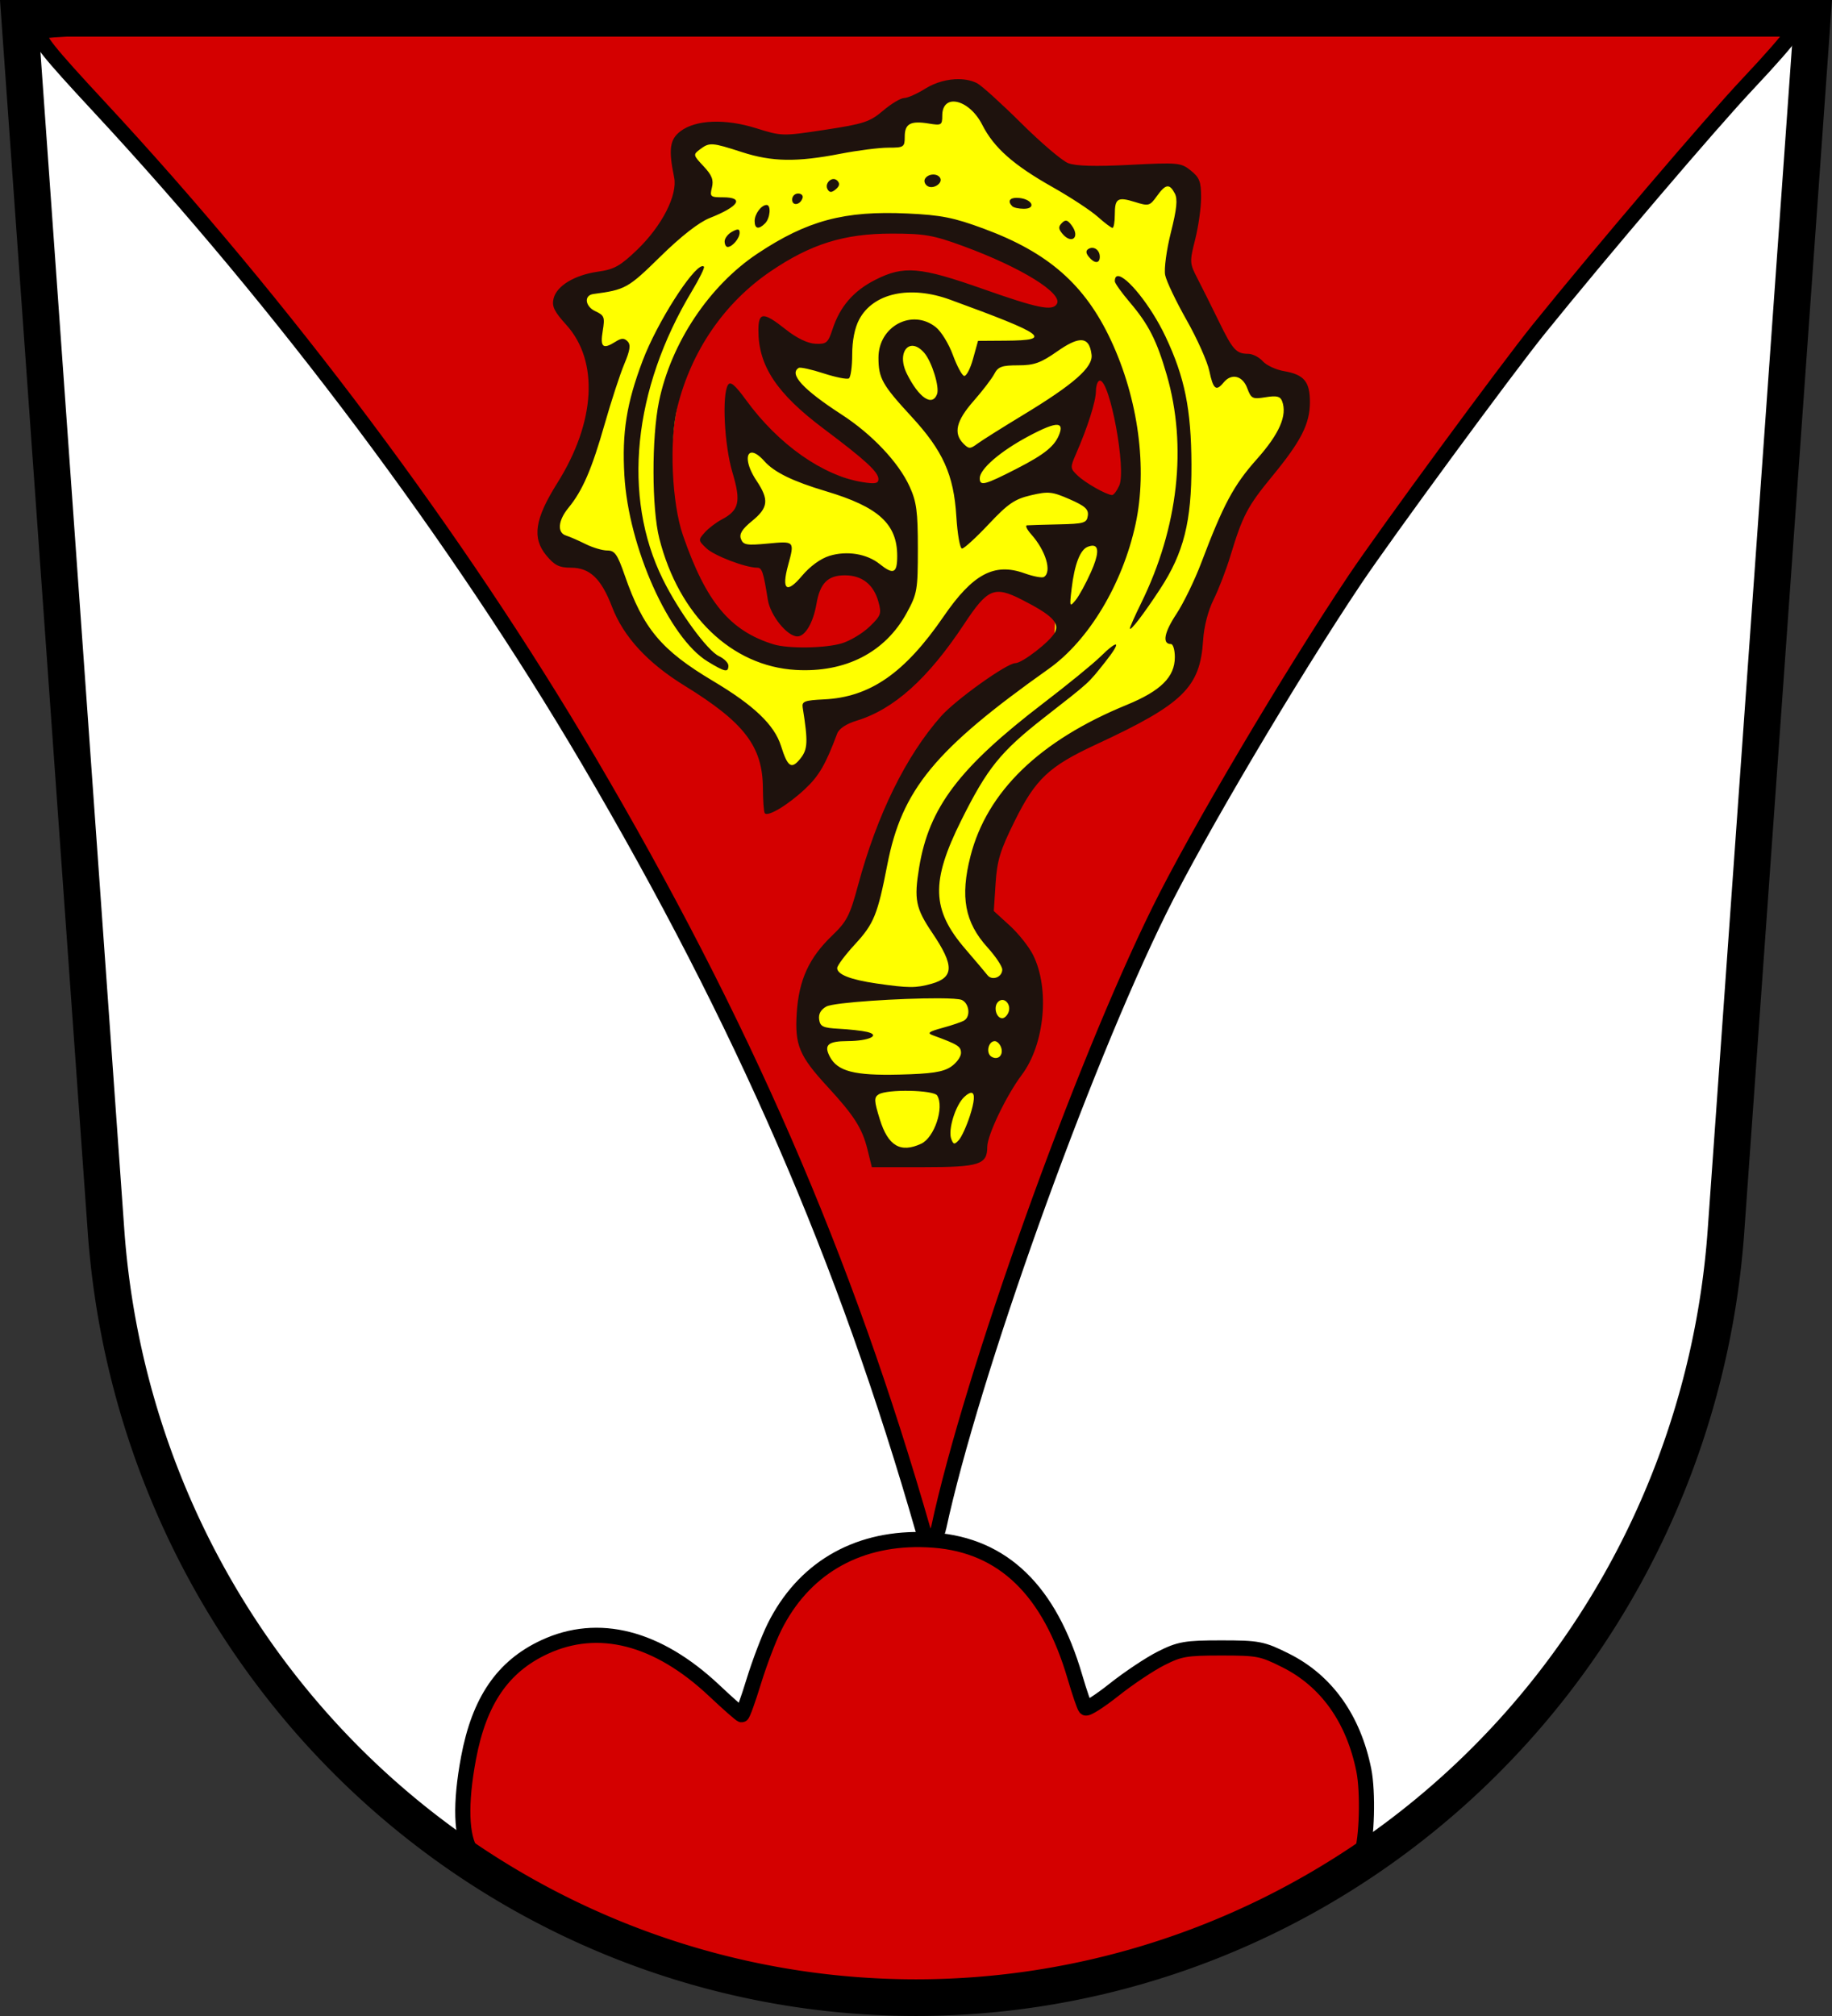 <?xml version="1.0" encoding="UTF-8" standalone="no"?>
<svg
   xmlns:dc="http://purl.org/dc/elements/1.1/"
   xmlns:cc="http://creativecommons.org/ns#"
   xmlns:rdf="http://www.w3.org/1999/02/22-rdf-syntax-ns#"
   xmlns:svg="http://www.w3.org/2000/svg"
   xmlns="http://www.w3.org/2000/svg"
   version="1.1"
   id="svg4183"
   viewBox="0 0 600 660"
   height="660"
   width="600">
  <rect x="0" y="0" width="600" height="660" fill="#333333" stroke="none"/>
  <defs
     id="defs4185" />
  <g
     transform="translate(-53.929,-92.351)"
     id="layer1">
    <g
       id="g5770">
      <path
         style="opacity:1;fill:#ffff00;fill-opacity:1;stroke:none;stroke-width:9;stroke-linecap:butt;stroke-linejoin:miter;stroke-miterlimit:10;stroke-dasharray:none;stroke-dashoffset:0;stroke-opacity:1"
         d=""
         id="path5651" />
      <path
         id="path5698"
         d="m 646.499,99.184 -586.139,0 28.225,396.066 a 265.533,270.045 0 0 0 529.688,0 z"
         style="fill:#ffffff;stroke:none;stroke-width:13" />
      <g
         id="g5723">
        <path
           id="path5569"
           d="m 361.36,592.473 c 10.724,-49.77 46.498,-149.819 72.248,-202.056 12.333,-25.02 42.924,-76.749 63.999,-108.222 9.982,-14.907 49.649,-68.917 60.304,-82.109 20.38,-25.232 56.57,-67.67 68.429,-80.242 7.472,-7.921 13.585,-14.912 13.585,-15.534 0,-0.623 -0.771,-1.78 -1.712,-2.572 -1.259,-1.059 -76.851,-1.355 -285.772,-1.117 -261.135,0.297 -284.165,0.492 -285.361,2.414 -1.067,1.714 2.42,6.096 19.369,24.336 60.279,64.875 117.347,141.058 160.106,213.734 50.786,86.318 84.151,163.07 109.832,252.65 0.992,3.459 4.127,2.652 4.974,-1.281 z"
           style="fill:#d40000;fill-opacity:1;stroke:#000000;stroke-width:4.959;stroke-miterlimit:4;stroke-dasharray:none;stroke-opacity:1" />
        <path
           style="fill:#d40000;fill-opacity:1;stroke:#000000;stroke-width:4.959;stroke-miterlimit:4;stroke-dasharray:none;stroke-opacity:1"
           d="m 355.453,596.375 c -21.503,-0.302 -38.525,9.813 -47.88,28.616 -1.884,3.787 -4.934,11.804 -6.777,17.815 -1.843,6.011 -3.617,10.93 -3.943,10.93 -0.327,0 -4.375,-3.557 -8.993,-7.906 -18.572,-17.487 -38.002,-22.463 -55.644,-14.248 -13.646,6.353 -21.332,17.595 -24.842,36.33 -2.784,14.862 -2.455,25.794 0.93,30.816 3.615,5.364 14.783,12.092 33.289,20.05 36.569,15.726 61.59,22.312 96.711,25.457 9.184,0.823 37.929,-0.503 51.017,-2.352 28.231,-3.988 56.015,-12.15 79.185,-23.266 15.493,-7.432 30.285,-16.603 31.355,-19.441 1.759,-4.663 2.176,-20.166 0.734,-27.313 -3.395,-16.822 -12.222,-29.215 -25.568,-35.897 -7.702,-3.856 -9.005,-4.11 -21.142,-4.11 -11.619,0 -13.62,0.349 -19.694,3.417 -3.719,1.878 -10.634,6.488 -15.366,10.246 -4.733,3.758 -8.948,6.441 -9.368,5.962 -0.419,-0.479 -1.992,-5.07 -3.496,-10.203 -8.265,-28.216 -23.487,-42.962 -46.149,-44.705 -1.473,-0.113 -2.925,-0.179 -4.358,-0.199 z"
           id="path5639" />
        <g
           transform="matrix(0.983,0,0,1,233.897,629.392)"
           id="g5676">
          <path
             style="opacity:1;fill:#ffff00;fill-opacity:1;stroke:none;stroke-width:9;stroke-linecap:butt;stroke-linejoin:miter;stroke-miterlimit:10;stroke-dasharray:none;stroke-dashoffset:0;stroke-opacity:1"
             d="m 133.821,-509.024 c -4.397,-0.223 -5.929,4.594 -7.727,7.48 -5.343,-0.512 -11.064,2.385 -13.236,7.396 -11.976,3.048 -24.684,2.49 -36.775,2.768 -8.841,-0.233 -18.116,-4.381 -26.799,-1.512 -5.553,2.512 -6.271,10.947 -0.709,13.912 1.769,2.406 2.02,5.66 4.057,7.916 -12.316,6.984 -21.383,19.235 -34.795,23.975 -5.848,-0.436 -12.417,5.87 -8.377,11.564 2.289,2.871 4.735,5.991 3.113,9.729 0.319,4.014 4.404,6.502 8.135,6.617 -5.862,17.515 -12.847,34.707 -20.146,51.602 -1.111,8.632 8.05,14.005 15.539,14.641 6.781,4.196 6.11,13.596 11.241,19.283 5.489,9.313 13.241,17.59 23.312,21.815 8.294,6.778 17.938,12.389 23.194,22.168 2.748,7.478 15.498,5.725 15.627,-2.395 0.912,-3.468 0.208,-7.06 0.246,-10.549 16.372,-1.131 31.133,-10.583 40.68,-23.672 6.289,-7.454 12.656,-17.587 23.012,-19.133 4.924,1.19 10.985,2.717 15.35,-0.756 -1.582,6.563 1.003,14.098 -1.443,20.053 -18.803,16.946 -43.762,29.714 -53.846,54.316 -6.09,14.615 -7.045,31.585 -17.76,44.022 -3.539,4.206 -5.043,12.099 1.121,14.77 -5.408,1.088 -13.332,6.045 -9.584,12.395 0.856,1.903 3.7,2.876 1.52,4.889 -2.506,6.716 4.159,12.57 10.322,13.51 2.259,0.957 6.416,0.83 7.756,1.58 -5.529,6.619 -0.175,16.508 5.834,20.854 5.715,4.702 14.85,3.196 18.639,-3.184 2.89,4.672 10.411,3.095 11.498,-2.299 3.012,-4.689 5.047,-13.466 -1.459,-16.195 -2.611,-0.972 -5.492,0.697 -7.482,1.697 -0.331,-1.423 -4.449,-2.654 -1.273,-2.998 3.954,-1.315 7.977,-4.441 8.715,-8.557 0.98,7.085 11.525,8.409 14.359,2.035 1.957,-3.161 0.266,-7.513 -0.816,-9.986 6.122,-3.14 5.267,-13.303 -0.537,-15.729 3.614,-4.52 8e-5,-9.905 -3.137,-13.435 -5.637,-7.633 -9.339,-17.468 -5.777,-26.807 5.997,-23.09 27.8,-37.108 48.27,-46.296 8.127,-4.012 19.178,-9.713 18.956,-20.204 -0.475,-5.166 -1.143,-10.762 2.652,-14.939 8.221,-16.715 14.049,-34.732 26.105,-49.271 4.168,-6.638 9.799,-15.186 6.441,-23.205 -2.145,-3.734 -7.144,-3.278 -10.391,-3.941 -2.882,-3.781 -7.831,-7.238 -12.533,-5.715 -6.162,-12.952 -15.911,-26.12 -12.9,-41.301 0.838,-6.326 3.188,-15.926 -4.299,-19.195 -5.019,-1.246 -8.572,4.464 -13.619,2.977 -3.527,0.515 -7,2.429 -8.824,5.568 -9.517,-5.655 -18.517,-12.201 -27.711,-18.328 -8.296,-6.12 -11.913,-19.8 -23.736,-19.928 z m -24.281,47.766 c 19.67,-0.384 40.939,2.014 56.102,15.98 4.677,3.983 8.838,8.627 12.125,13.66 -3.809,0.302 -7.617,2.747 -11.24,-0.016 -12.988,-5.389 -25.95,-11.567 -39.898,-14.051 -9.722,-2.322 -20.695,1.05 -26.131,9.746 -3.433,4.789 -4.886,11.123 -4.791,16.684 -5.363,-1.994 -13.86,-4.461 -17.357,1.85 -2.055,7.018 5.737,11.86 10.428,15.557 10.816,8.897 25.347,17.136 28.015,32.14 -10.881,-12.651 -29.868,-10.933 -42.1,-21.621 -3.246,-3.542 -9.717,-5.282 -12.576,-0.369 -4.065,6.126 1.31,12.684 4.002,17.947 -1.454,2.597 -5.216,4.029 -6.225,7.322 -3.593,5.465 0.414,13.498 7.113,13.215 2.151,0.78 8.248,-2.384 6.832,1.166 -2.104,5.095 0.405,13.4 7.1,12.193 7.81,-1.159 10.646,-12.372 19.457,-10.379 5.666,0.528 10.189,5.959 15.953,5.234 -3.183,17.147 -23.516,24.686 -39.002,20.854 -19.735,-4.244 -32.985,-23.981 -35.477,-43.24 -2.863,-21.41 -1.021,-45.224 11.752,-63.594 12.213,-18.353 33.712,-31.155 55.918,-30.279 z m 76.395,45.164 c 7.043,18.367 8.618,39.07 2.277,57.957 -0.04,-3.611 -3.856,-6.233 -7.279,-6.115 5.979,-4.706 0.038,-13.006 -5.895,-14.336 -4.539,-1.527 -9.478,-2.386 -14.219,-1.318 7.302,-3.662 16.799,-9.939 15.234,-19.363 -0.592,-1.947 -2.244,-3.447 -4.148,-4.082 5.198,-3.691 11.011,-7.375 13.768,-13.387 l 0.262,0.645 z m -50.834,8.85 c -0.865,1.642 -0.156,-1.144 0,0 z m -2.941,4.748 c -1.37,1.695 -0.78,7.564 -2.797,3.627 -3.847,-3.477 1.428,-1.084 2.797,-3.627 z m 4.473,16.594 c 1.734,0.637 3.35,0.462 1.816,2.566 -0.485,4.394 -1.172,-1.997 -1.816,-2.566 z m 2.996,9.91 c 2.094,2.657 5.999,2.873 8.982,1.783 -2.636,1.89 -5.069,4.047 -7.412,6.285 -0.41,-2.667 -1.035,-5.602 -1.57,-8.068 z m 34.895,14.619 c -1.875,1.409 -3.085,4.787 -3.891,6.031 -0.341,-2.587 -5.813,-6.815 -0.789,-6.031 1.095,0.285 5.14,-0.7 4.68,2e-4 z m -37.697,139.979 c 2.522,3.067 6.23,5.775 8.771,8.289 -1.78,1.006 -1.665,6.468 -2.801,2.498 -1.391,-3.006 -5.919,-3.727 -7.754,-4.795 1.273,-1.656 1.612,-4.487 1.783,-5.992 z m 6.779,16.062 c 0.008,2.116 2.878,4.011 0.004,5 -1.764,0.7 -2.247,5.709 -2.854,3.924 -1.011,-1.691 -2.32,-2.725 0.029,-3.932 1.327,-1.379 2.407,-3.22 2.82,-4.992 z"
             id="path5641" />
          <path
             style="fill:#1e120d"
             d="m 136.467,-511.129 c -3.729,-0.057 -7.866,1.015 -11.248,3.098 -2.75,1.694 -5.932,3.082 -7.07,3.086 -1.138,0.004 -4.286,1.859 -6.996,4.123 -4.409,3.684 -6.438,4.342 -19.309,6.266 -14.203,2.123 -14.489,2.118 -22.959,-0.498 -10.368,-3.202 -20.208,-2.814 -25.281,1 -3.55,2.669 -4.003,5.943 -2.082,15.061 1.218,5.781 -4.029,15.883 -12.326,23.73 -5.564,5.262 -7.656,6.416 -12.941,7.143 -7.849,1.08 -13.846,4.619 -14.892,8.789 -0.645,2.568 0.17,4.237 4.219,8.629 10.941,11.87 9.788,31.84 -2.992,51.816 -7.505,11.731 -8.463,17.964 -3.643,23.693 2.719,3.231 4.301,4.004 8.19,4.004 6.298,0 10.086,3.552 13.717,12.861 3.8,9.745 11.828,18.313 24.143,25.768 19.932,12.065 26.015,19.882 26.1,33.541 0.024,3.963 0.29,7.626 0.592,8.139 0.856,1.455 7.66,-2.527 13.475,-7.887 4.639,-4.276 6.848,-8.026 10.684,-18.121 0.607,-1.599 3.042,-3.189 6.426,-4.199 12.457,-3.718 23.82,-13.743 35.869,-31.646 7.859,-11.677 10.044,-12.58 19.281,-7.957 9.986,4.998 12.62,7.584 10.932,10.738 -1.581,2.954 -10.859,10.014 -13.16,10.014 -2.819,0 -19.923,12.022 -24.758,17.4 -11.717,13.035 -21.327,32.272 -27.65,55.348 -2.706,9.876 -3.735,11.839 -8.605,16.422 -7.701,7.246 -11.104,14.536 -11.807,25.291 -0.693,10.603 0.802,14.122 10.303,24.254 8.813,9.399 11.514,13.566 13.244,20.438 l 1.473,5.848 17.262,0 c 18.548,0 21.191,-0.828 21.191,-6.65 0.001,-3.81 6.359,-16.833 11.514,-23.586 7.643,-10.013 9.369,-28.243 3.721,-39.291 -1.363,-2.666 -4.858,-6.981 -7.768,-9.588 l -5.289,-4.74 0.596,-9.01 c 0.498,-7.541 1.527,-10.858 6.316,-20.359 6.99,-13.867 11.428,-17.978 27.148,-25.15 29.072,-13.264 34.694,-18.652 35.684,-34.193 0.283,-4.45 1.649,-9.631 3.504,-13.299 1.672,-3.304 4.178,-9.705 5.572,-14.225 4.074,-13.213 5.704,-16.266 13.902,-26.059 9.674,-11.554 12.6,-17.203 12.6,-24.334 0,-6.694 -1.957,-8.992 -8.615,-10.117 -2.702,-0.457 -5.893,-1.913 -7.092,-3.238 -1.199,-1.325 -3.358,-2.418 -4.799,-2.428 -4.062,-0.03 -5.167,-1.223 -9.822,-10.607 -2.388,-4.812 -5.583,-11.105 -7.1,-13.984 -2.676,-5.08 -2.698,-5.462 -0.789,-12.914 1.082,-4.223 1.967,-10.404 1.967,-13.736 0,-5.119 -0.533,-6.479 -3.438,-8.77 -3.279,-2.585 -4.218,-2.67 -20.312,-1.857 -11.512,0.582 -18.042,0.403 -20.547,-0.562 -2.019,-0.778 -9.051,-6.663 -15.625,-13.076 -6.574,-6.413 -13.182,-12.293 -14.684,-13.066 -1.693,-0.872 -3.784,-1.314 -6.021,-1.348 z m -1.607,7.338 c 2.954,0.141 6.866,2.856 9.318,7.602 3.88,7.508 10.348,13.142 23.422,20.398 5.968,3.313 12.73,7.672 15.025,9.688 2.295,2.015 4.52,3.664 4.945,3.664 0.425,0 0.773,-1.935 0.773,-4.301 0,-5.388 0.921,-5.948 6.811,-4.141 4.462,1.369 4.861,1.261 7.186,-1.93 2.932,-4.025 4.217,-4.218 5.992,-0.9 0.997,1.863 0.672,5.037 -1.307,12.785 -1.462,5.726 -2.31,11.912 -1.908,13.92 0.398,1.988 3.603,8.605 7.123,14.705 3.52,6.1 6.942,13.627 7.604,16.727 1.279,5.996 2.254,6.767 4.75,3.76 2.601,-3.134 6.321,-2.26 7.871,1.848 1.302,3.449 1.753,3.667 6.121,2.969 3.677,-0.588 4.887,-0.304 5.498,1.287 1.786,4.654 -0.897,10.693 -8.461,19.039 -7.681,8.475 -11.103,14.756 -18.496,33.943 -2.19,5.684 -5.931,13.229 -8.312,16.768 -4.059,6.031 -4.732,9.771 -1.76,9.771 0.709,0 1.289,1.926 1.289,4.279 0,6.511 -4.669,11.052 -16.092,15.656 -28.959,11.673 -46.49,28.361 -51.992,49.484 -3.482,13.367 -1.903,21.691 5.678,29.914 2.698,2.927 4.906,6.182 4.906,7.234 0,2.51 -3.399,3.768 -4.934,1.826 -0.66,-0.836 -3.974,-4.687 -7.363,-8.559 -11.268,-12.872 -11.563,-21.999 -1.367,-42.111 8.662,-17.085 13.08,-22.475 27.535,-33.58 15.696,-12.058 14.584,-11.065 20.369,-18.207 5.6,-6.913 4.696,-7.816 -1.688,-1.684 -2.435,2.34 -10.896,9.119 -18.803,15.064 -28.141,21.163 -38.16,34.179 -41.445,53.838 -1.751,10.478 -1.167,13.335 4.377,21.395 7.348,10.682 7.292,14.575 -0.244,16.668 -5.161,1.434 -7.691,1.422 -18.312,-0.09 -8.656,-1.232 -13.125,-2.95 -13.125,-5.043 0,-0.808 2.688,-4.336 5.975,-7.84 6.265,-6.679 7.499,-9.671 10.742,-26.07 4.853,-24.542 15.849,-37.647 53.754,-64.051 13.338,-9.291 24.622,-27.771 28.947,-47.41 4.02,-18.256 0.912,-41.006 -8.226,-60.195 -8.657,-18.18 -20.828,-28.679 -42.279,-36.477 -10.101,-3.672 -14.202,-4.475 -25.484,-4.994 -21.012,-0.968 -33.372,2.275 -49.955,13.107 -16.115,10.527 -28.839,29.301 -32.85,48.469 -2.475,11.829 -2.415,35.048 0.115,44.82 6.529,25.218 24.073,41.819 45.48,43.035 16.561,0.941 29.798,-5.757 36.969,-18.701 3.482,-6.286 3.688,-7.45 3.688,-21.029 0,-12.132 -0.426,-15.295 -2.725,-20.271 -3.658,-7.918 -12.52,-17.147 -22.674,-23.615 -12.862,-8.193 -17.634,-13.293 -14.289,-15.27 0.516,-0.305 4.235,0.501 8.266,1.789 4.031,1.288 7.828,2.033 8.438,1.656 0.61,-0.377 1.109,-3.895 1.109,-7.818 0,-4.542 0.835,-8.693 2.301,-11.426 4.667,-8.701 16.927,-11.338 30.34,-6.523 31.833,11.428 34.43,13.309 18.521,13.416 l -9.238,0.062 -1.682,5.949 c -0.924,3.272 -2.271,5.751 -2.994,5.51 -0.724,-0.241 -2.405,-3.355 -3.734,-6.918 -1.329,-3.563 -3.863,-7.618 -5.633,-9.01 -7.875,-6.194 -19.131,-0.337 -19.131,9.955 0,6.724 1.242,8.909 10.963,19.266 10.535,11.223 14.132,19.08 14.984,32.742 0.36,5.779 1.213,10.506 1.895,10.506 0.682,0 4.679,-3.593 8.885,-7.986 6.448,-6.735 8.656,-8.221 14.076,-9.469 5.798,-1.335 7.06,-1.207 12.875,1.295 5.172,2.225 6.374,3.293 6.072,5.404 -0.341,2.387 -1.246,2.649 -9.75,2.83 -5.156,0.11 -9.896,0.25 -10.531,0.312 -0.635,0.062 0,1.379 1.406,2.926 4.871,5.348 6.987,12.294 4.258,13.98 -0.614,0.38 -3.55,-0.166 -6.521,-1.215 -10.019,-3.535 -17.185,0.232 -26.906,14.145 -12.963,18.55 -24.509,26.42 -39.83,27.145 -6.516,0.308 -7.451,0.66 -7.123,2.682 1.82,11.225 1.705,13.668 -0.783,16.715 -2.958,3.622 -4.213,2.814 -6.439,-4.15 -2.203,-6.889 -9.004,-13.274 -22.641,-21.256 -17.27,-10.108 -23.284,-17.179 -29.432,-34.607 -2.43,-6.888 -3.314,-8.125 -5.809,-8.125 -1.619,0 -4.872,-0.948 -7.232,-2.107 -2.36,-1.159 -5.275,-2.407 -6.478,-2.773 -3.06,-0.931 -2.725,-4.911 0.766,-9.086 4.689,-5.609 7.766,-12.585 12.041,-27.311 2.191,-7.547 5.14,-16.424 6.553,-19.727 1.963,-4.588 2.222,-6.35 1.103,-7.469 -1.119,-1.119 -2.042,-1.104 -3.916,0.066 -4.293,2.681 -5.268,1.91 -4.363,-3.447 0.766,-4.536 0.549,-5.111 -2.439,-6.473 -3.461,-1.577 -3.892,-5.217 -0.668,-5.639 10.678,-1.398 11.545,-1.874 22.314,-12.256 6.93,-6.68 12.844,-11.22 16.436,-12.617 9.779,-3.803 11.687,-6.787 4.338,-6.787 -4.098,0 -4.345,-0.218 -3.596,-3.205 0.623,-2.483 0,-4.055 -2.787,-6.969 -3.497,-3.661 -3.529,-3.808 -1.168,-5.543 3.163,-2.323 3.881,-2.275 14.004,0.938 9.998,3.173 18.189,3.304 32.77,0.523 5.748,-1.096 12.92,-1.994 15.937,-1.994 5.218,0 5.488,-0.176 5.488,-3.615 0,-4.24 1.94,-5.271 8.053,-4.279 4.163,0.676 4.447,0.51 4.447,-2.605 0,-3.262 1.718,-4.711 4.016,-4.602 z m -7.201,23.895 c -1.001,0.056 -2.011,0.516 -2.525,1.348 -0.472,0.764 -0.104,1.856 0.82,2.428 1.903,1.176 5.241,-0.989 4.178,-2.709 -0.48,-0.776 -1.471,-1.123 -2.473,-1.066 z m -33.144,1.473 c -1.432,0.103 -2.769,1.909 -1.824,3.438 0.648,1.049 1.351,1.026 2.693,-0.088 1.26,-1.046 1.418,-1.909 0.514,-2.812 -0.417,-0.417 -0.905,-0.571 -1.383,-0.537 z m -11.691,4.734 c -1.089,0 -1.978,0.892 -1.978,1.98 0,2.207 2.69,1.822 3.463,-0.496 0.272,-0.816 -0.396,-1.484 -1.484,-1.484 z m 72.769,1.414 c -2.32,0.011 -3.009,1.161 -1.416,2.754 0.458,0.458 2.194,0.832 3.856,0.832 4.11,0 2.957,-3.01 -1.348,-3.52 -0.396,-0.047 -0.76,-0.068 -1.092,-0.066 z m -83.248,2.336 c -1.766,0 -4,2.932 -4,5.25 0,2.603 1.356,2.894 3.5,0.75 1.683,-1.683 2.042,-6 0.5,-6 z m 99.59,5.148 c -0.373,0.042 -0.754,0.293 -1.203,0.736 -1.208,1.191 -1.194,1.916 0.068,3.438 3.102,3.737 6.099,1.335 3.213,-2.574 -0.857,-1.161 -1.456,-1.67 -2.078,-1.6 z m -109.121,2.902 c -0.385,-0.051 -1.009,0.185 -1.969,0.699 -1.375,0.736 -2.5,2.163 -2.5,3.17 0,1.007 0.45,1.83 1,1.83 1.574,0 4,-2.831 4,-4.668 0,-0.641 -0.146,-0.98 -0.531,-1.031 z m 51.156,1.324 c 10.968,0 13.886,0.501 23.824,4.082 19.31,6.958 33.369,15.496 31.225,18.965 -1.474,2.385 -6.285,1.424 -24.555,-4.902 -21.035,-7.284 -26.434,-7.736 -35.91,-3.014 -7.267,3.621 -11.771,8.731 -14.252,16.166 -1.5,4.496 -2.031,4.937 -5.738,4.764 -2.58,-0.12 -6.212,-1.848 -9.857,-4.688 -7.485,-5.832 -9.111,-5.775 -9.111,0.316 0,11.604 6.11,20.658 21.699,32.154 14.01,10.331 18.301,14.212 18.301,16.551 0,1.416 -1.135,1.622 -5.312,0.967 -13.196,-2.069 -28.011,-12.32 -38.76,-26.82 -3.725,-5.025 -5.245,-6.28 -6.057,-5 -2.061,3.254 -1.211,19.777 1.473,28.611 2.924,9.627 2.274,12.434 -3.572,15.457 -1.872,0.968 -4.422,2.887 -5.668,4.264 -2.196,2.427 -2.18,2.585 0.584,5.16 2.614,2.436 13.019,6.342 16.891,6.342 1.625,0 2.088,1.368 3.566,10.502 0.837,5.17 6.446,11.998 9.855,11.998 2.592,0 5.271,-4.491 6.34,-10.625 1.185,-6.802 3.783,-9.375 9.465,-9.375 5.722,0 9.586,2.985 11.18,8.633 1.105,3.914 0.866,4.574 -2.965,8.188 -2.292,2.161 -6.421,4.604 -9.176,5.43 -5.505,1.649 -17.936,1.83 -22.844,0.332 -14.502,-4.427 -22.44,-13.83 -30.143,-35.707 -3.705,-10.523 -4.612,-30.971 -1.859,-41.891 4.652,-18.454 15.629,-34.186 31.037,-44.48 13.436,-8.977 24.523,-12.379 40.34,-12.379 z m 66.897,4.664 c -0.439,-0.012 -0.896,0.105 -1.332,0.375 -0.896,0.554 -0.848,1.367 0.152,2.572 1.889,2.276 3.658,2.258 3.658,-0.037 0,-1.68 -1.161,-2.874 -2.478,-2.91 z m -129.951,5.99 c -3.29,0.387 -15.101,18.523 -19.885,30.961 -5.367,13.955 -6.905,23.441 -6.086,37.523 1.369,23.538 14.89,53.241 27.744,60.947 5.786,3.469 6.906,3.69 6.906,1.365 0,-0.921 -1.395,-2.309 -3.1,-3.086 -3.888,-1.771 -13.388,-14.558 -18.754,-25.24 -13.577,-27.028 -9.96,-62.132 9.717,-94.314 2.502,-4.092 4.301,-7.687 3.998,-7.99 -0.139,-0.139 -0.322,-0.192 -0.541,-0.166 z m 138.465,3.262 c -0.657,0.019 -1.035,0.551 -1.035,1.707 0,0.605 2.263,3.718 5.031,6.916 6.219,7.186 8.952,12.465 12.268,23.711 6.889,23.37 3.858,49.943 -8.523,74.721 -2.076,4.155 -3.763,7.887 -3.748,8.293 0.043,1.144 4.641,-4.755 10.102,-12.961 7.835,-11.773 10.471,-22.083 10.402,-40.678 -0.067,-18.095 -2.229,-28.594 -8.621,-41.883 -4.973,-10.338 -13.029,-19.908 -15.875,-19.826 z m -12.652,21.004 c 2.282,-0.178 3.469,1.39 3.873,4.738 0.496,4.111 -5.904,9.645 -22.775,19.695 -6.934,4.13 -13.806,8.379 -15.273,9.445 -2.417,1.756 -2.857,1.749 -4.688,-0.082 -3.36,-3.36 -2.357,-7.445 3.412,-13.893 2.988,-3.34 6.103,-7.34 6.92,-8.887 1.247,-2.359 2.521,-2.812 7.912,-2.812 5.37,0 7.534,-0.761 13.156,-4.633 3.249,-2.238 5.688,-3.434 7.463,-3.572 z m -56.086,1.83 c 1.218,-0.106 2.706,0.571 4.227,2.312 2.521,2.886 5.138,11.187 4.254,13.49 -1.605,4.182 -6.063,1.223 -10.066,-6.678 -2.464,-4.863 -1.093,-8.892 1.586,-9.125 z m 62.734,11.375 c 3.372,0 8.841,29.121 6.453,34.361 -0.787,1.727 -1.866,3.127 -2.396,3.111 -1.867,-0.055 -8.835,-3.925 -11.443,-6.355 -2.543,-2.369 -2.565,-2.628 -0.582,-7.1 3.92,-8.841 6.606,-17.158 6.646,-20.58 0.022,-1.891 0.618,-3.438 1.322,-3.438 z m -14.201,14.494 c 1.191,0.09 1.413,1.006 0.801,2.734 -1.456,4.113 -4.817,6.83 -14.416,11.66 -10.585,5.327 -12.215,5.74 -12.215,3.084 0,-3.012 6.824,-8.807 16.131,-13.697 5.034,-2.645 8.168,-3.897 9.699,-3.781 z m -101.73,9.084 c 0.959,0.009 2.379,0.852 4.144,2.805 3.285,3.632 9.469,6.599 20.506,9.836 17.533,5.143 23.75,10.699 23.75,21.221 0,5.667 -1.256,6.221 -5.867,2.594 -4.252,-3.345 -10.881,-4.404 -16.682,-2.666 -2.971,0.89 -6.491,3.41 -9.221,6.6 -5.08,5.935 -6.833,4.581 -4.578,-3.539 2.197,-7.912 2.198,-7.912 -6.748,-7.076 -7.054,0.659 -8.207,0.466 -8.959,-1.492 -0.635,-1.656 0.344,-3.215 3.721,-5.924 5.399,-4.332 5.689,-6.941 1.459,-13.166 -3.521,-5.182 -3.635,-9.21 -1.525,-9.191 z m 113.627,30.48 c 2.05,0.125 1.845,3.06 -0.646,8.57 -1.678,3.711 -3.99,7.871 -5.139,9.246 -1.992,2.385 -2.053,2.212 -1.334,-3.75 0.956,-7.932 2.829,-12.738 5.34,-13.701 0.713,-0.274 1.306,-0.394 1.779,-0.365 z m -51.568,148.168 c 4.115,0.014 7.118,0.183 7.904,0.561 2.45,1.177 2.938,5.352 0.783,6.684 -0.772,0.477 -4.006,1.565 -7.188,2.416 -4.669,1.249 -5.301,1.72 -3.283,2.447 8.37,3.016 9.375,3.636 9.375,5.789 0,1.276 -1.523,3.317 -3.383,4.535 -2.621,1.718 -6.485,2.29 -17.188,2.547 -14.954,0.359 -20.563,-1.066 -23.139,-5.879 -2.056,-3.842 -0.613,-5.072 5.971,-5.094 7.074,-0.023 11.147,-1.93 6.422,-3.006 -1.683,-0.383 -5.871,-0.844 -9.309,-1.023 -5.35,-0.28 -6.306,-0.72 -6.639,-3.055 -0.257,-1.804 0.563,-3.239 2.424,-4.234 2.55,-1.365 24.904,-2.728 37.248,-2.688 z m 21.416,0.537 c 1.494,0.047 2.787,1.991 2.006,4.027 -0.413,1.077 -1.349,1.959 -2.08,1.959 -2.025,0 -3.016,-3.734 -1.416,-5.334 0.473,-0.473 0.992,-0.668 1.49,-0.652 z m -2.574,13.486 c 0.731,0 1.667,0.882 2.08,1.959 0.985,2.567 -0.993,4.486 -3.211,3.115 -1.889,-1.168 -1.018,-5.074 1.131,-5.074 z m -28.316,16.271 c 4.386,0.084 8.567,0.619 9.141,1.541 2.416,3.88 -0.933,13.766 -5.344,15.775 -6.885,3.137 -11.028,0.74 -13.773,-7.971 -1.92,-6.091 -1.973,-7.184 -0.398,-8.18 1.398,-0.884 5.989,-1.25 10.375,-1.166 z m 20.596,0.643 c 1.169,0.165 1.002,2.801 -0.588,7.617 -1.107,3.351 -2.762,6.897 -3.68,7.879 -1.439,1.538 -1.787,1.482 -2.512,-0.406 -1.143,-2.977 1.438,-11.106 4.365,-13.756 1.076,-0.974 1.883,-1.409 2.414,-1.334 z"
             id="path5575" />
        </g>
      </g>
      <path
         style="fill:none;stroke:#000000;stroke-width:12;stroke-miterlimit:4;stroke-dasharray:none"
         d="m 647.486,98.352 -587.114,0 28.272,396.875 a 265.975,270.597 0 0 0 530.57,0 z"
         id="path4744" />
    </g>
  </g>
</svg>
